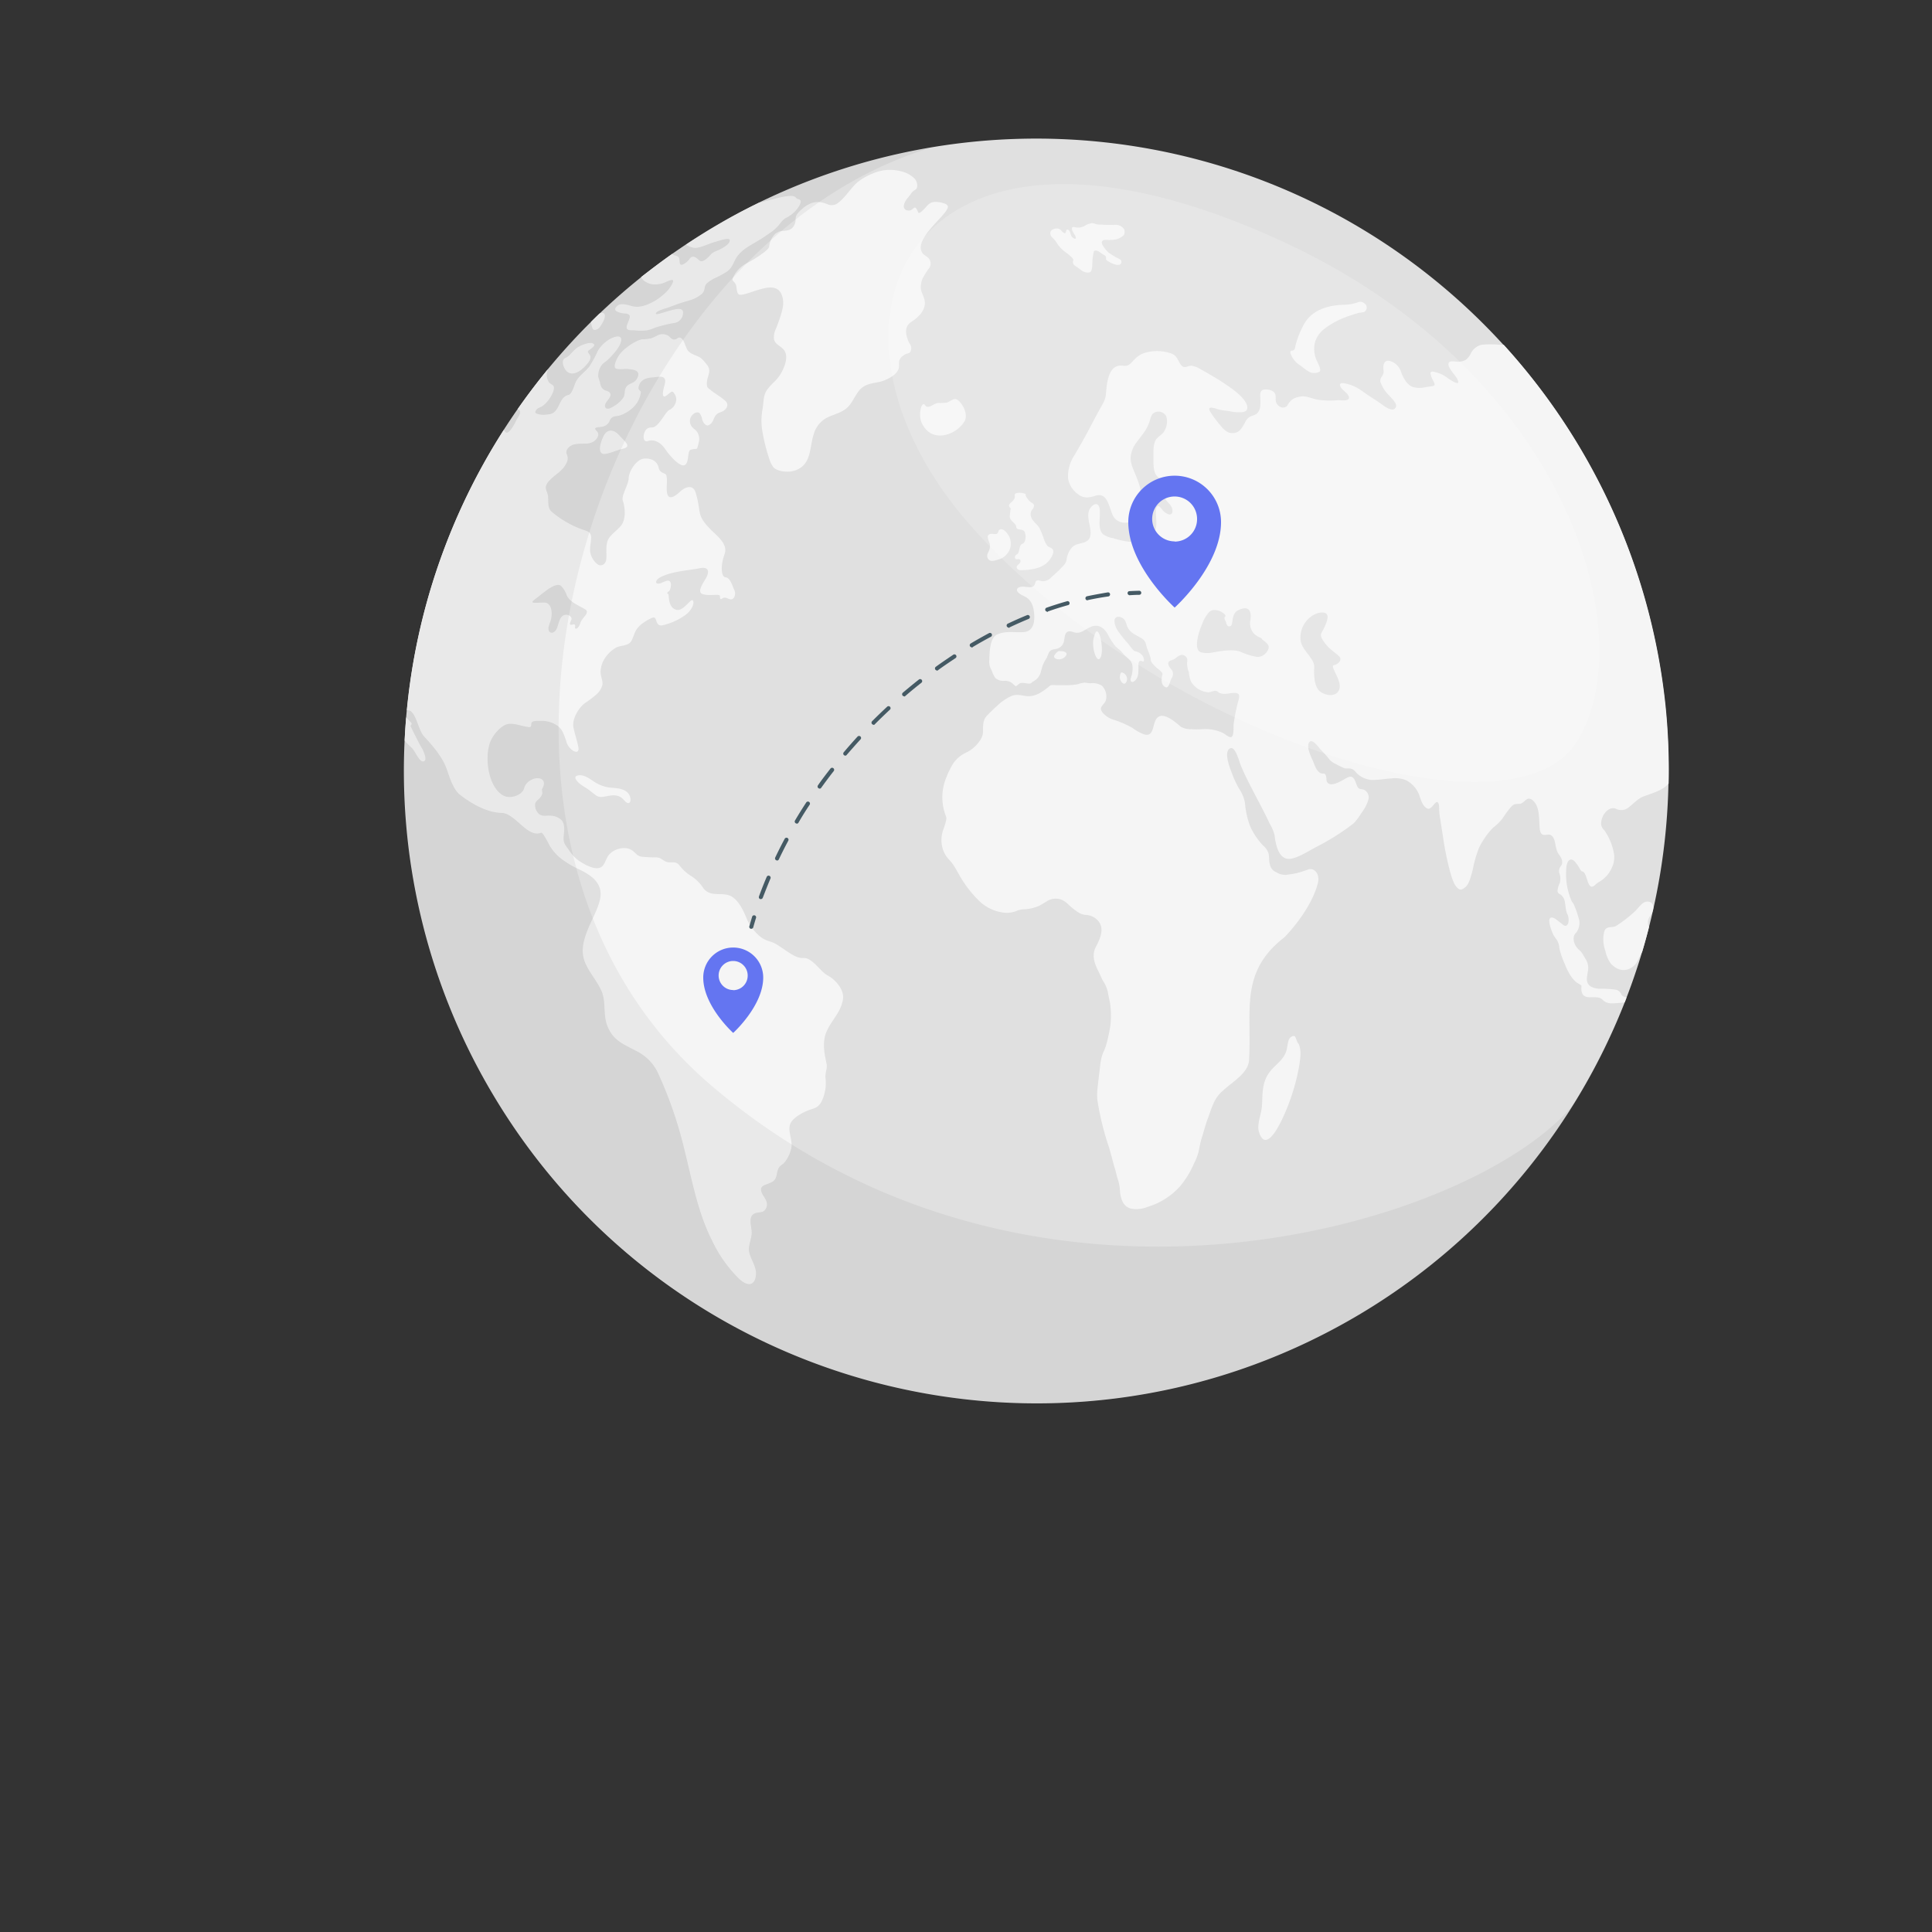 <svg xmlns="http://www.w3.org/2000/svg" viewBox="0 0 500 500"><rect x="0" y="0" width="500" height="500" fill="#333333" stroke="none"/><g id="freepik--Globe--inject-106"><g id="freepik--World--inject-106"><path d="M126.64,281.67C172,359.84,272.15,386.41,350.32,341.06a163.65,163.65,0,1,0-223.68-59.39Z" style="fill:#e0e0e0"></path><path d="M166.52,72.52a4.69,4.69,0,0,0,2.9,1.1,9.92,9.92,0,0,0,1.79-.22c.72-.16,2.43-1.15,2.88-.92s-.49,1.77-1.22,2.62a14.78,14.78,0,0,1-4.22,3.22c-2.43,1.18-3.79,1.25-5.31.85-.51-.14-2.58-.85-3.49-.09s-.69,1.17-.31,1.48a5.48,5.48,0,0,0,2.27.57,1.7,1.7,0,0,1,1,.33c.75.68-1.09,2.83-.53,3.63.34.49,1.28.37,2,.4a13.6,13.6,0,0,0,3.13,0,8.54,8.54,0,0,0,2-.65,34.14,34.14,0,0,1,4.94-1.24,2.64,2.64,0,0,0,2.41-2.56c.1-1.18-.94-1.23-2.22-.94-1.71.38-3.7,1.09-4.2,1.17s-.73,0-.53-.31c.39-.64,2.45-1.14,2.84-1.27l2.48-.92c1.36-.49,2.91-.9,3.56-1.11a8.39,8.39,0,0,0,3-1.66c1-1.07.32-1.68,1.21-2.64a9.33,9.33,0,0,1,2.56-1.59,25.08,25.08,0,0,0,2.69-1.5c1.64-1.2,1.66-2.74,2.89-4.24a10.45,10.45,0,0,1,2.44-2.11c1.3-.84,3.07-1.79,4.05-2.46l1.76-1.2a11.15,11.15,0,0,0,2-1.71c.4-.42.76-1,1.14-1.37a3.78,3.78,0,0,1,1.21-.91,7.92,7.92,0,0,0,3.28-3.16c.92-1.78-.5-1.4-.79-1.8-.48-.68-1.36-.65-2.34-.54-2.14.22-4.76,1.14-7.31,1.68Q191.16,55,186.07,58c-2.92,1.69-5.74,3.48-8.52,5.32a5,5,0,0,0,1.71.73c1.43.49,4-1,5.91-1.48.88-.23,3.58-1.25,3.69-.44.17,1.26-2.85,2.58-3.49,2.85a3.54,3.54,0,0,0-1.46.93c-.79.91-2.07,2.12-2.83,1.56-.48-.36-.88-.85-1.44-1a1,1,0,0,0-1.15.52c-.61.85-2.35,2.2-2.56,1.15-.13-.61,0-1.47-.5-1.75s-.94-.24-1.26-.51c-.07-.06-.11-.13-.17-.19-2.76,1.94-5.46,4-8.07,6A3,3,0,0,0,166.52,72.52Z" style="fill:#f5f5f5"></path><path d="M342.49,85.31a20.3,20.3,0,0,1,5-2.93c.85-.35,1.72-.66,2.6-.94.53-.18,1.08-.34,1.62-.49a8.74,8.74,0,0,0,1.31-.21,1.29,1.29,0,0,0,.07-2.24,2.11,2.11,0,0,0-.48-.29,1.57,1.57,0,0,0-1.3.07,11.19,11.19,0,0,1-3.46.59C343,79,338.91,80.54,337,84.82a24.29,24.29,0,0,0-1.75,4.65c-.07.6-.15,1.21-.8,1.27-.41,0-.6.16-.47.71a6,6,0,0,0,2.61,3.18,21,21,0,0,0,2,1.46,2.87,2.87,0,0,0,2.88.12c.51-.4-.07-1.5-.41-2.29-.13-.3-.29-.59-.42-.87a7.82,7.82,0,0,1-.53-3,7,7,0,0,1,.31-1.79A6.89,6.89,0,0,1,342.49,85.31Z" style="fill:#f5f5f5"></path><path d="M272.93,62.08c.4.46.73,1.07,1.11,1.56a7.58,7.58,0,0,0,1.54,1.48,20.82,20.82,0,0,1,1.9,1.57,1.94,1.94,0,0,1,.2.33c.21.45.05.34,0,.66-.08.58.27.95.83,1.29a14.77,14.77,0,0,1,1.37,1c.76.58,2.25.9,2.55.09a6.5,6.5,0,0,0,.27-1.7,12.83,12.83,0,0,1,.29-2.84,3.7,3.7,0,0,0,.08-.39c0-.23.58-.48,1.25-.07.47.29.95.66,1.22.83s.38.21.49.29a.89.89,0,0,1,.21.78.46.46,0,0,0,.1.31c.16.24.34.27.53.39a7,7,0,0,0,2,.86,2.44,2.44,0,0,0,.82,0,.8.8,0,0,0,.24-1.37A22,22,0,0,1,287,65.45a8,8,0,0,1-1.56-1.86c-.79-1.36.19-1.55,1-1.51a9.42,9.42,0,0,0,1.92-.06,4.07,4.07,0,0,0,2.53-1.25,1.92,1.92,0,0,0,0-1.49,1,1,0,0,0-.09-.13,2.7,2.7,0,0,0-2.5-.93c-1,0-2.15,0-3.2-.09a6.91,6.91,0,0,1-1.42-.11,3.31,3.31,0,0,0-1.06-.27,4.61,4.61,0,0,0-1.82.65,3.44,3.44,0,0,1-2.15.48c-.44-.05-1.16-.35-1.23.2-.1.8.85,1.59,1,2.37.1.59-.57.33-1-.16s-.35-1.17-.72-1.61-.66-.27-.75,0c-.16.41-.08,1-.83.46-.43-.33-.6-.74-1.09-.92-.83-.31-2.74.2-2.08,1.74C272.19,61.45,272.6,61.68,272.93,62.08Z" style="fill:#f5f5f5"></path><path d="M269,136.66c-.74-1.33-2.6-2.12-2.22-4.08.13-.63,1-1.17.78-1.91-.11-.41-.52-.51-.79-.71s-1.47-1.41-1.32-2c.09-.37-3.08-.85-2.84.27.35,1.67-2.34,2-1.18,3.17l.15.14a20.24,20.24,0,0,0-.25,2.14c0,1.16,1.63,1.71,1.68,2.71s1.67.32,2.14,1.23.35,2.81-.57,3.12-.65,2.24-1.29,2.66c-.41.26-.83.52-.51,1.19.2.39,1.35-.28,1.32.66,0,.78-1.23.94-.93,1.77.25.67,1.19.54,1.7.52,2.11-.07,5-.51,6.52-2.35.59-.7,1.81-2.45.85-3.23-.37-.3-.85-.35-1.2-.73a6,6,0,0,1-.88-1.72A20.75,20.75,0,0,0,269,136.66Z" style="fill:#f5f5f5"></path><path d="M106.83,193.83c.63.73,1.69,3.21,2.6,3.22,1.57,0-.09-3.24-.43-3.73s-2.84-5.48-2.79-5.52a.6.6,0,0,0,.3-.59c0-.2-.84-.86-1.38-1.56-.18,2-.31,4-.4,6C105.33,192.46,106.35,193.27,106.83,193.83Z" style="fill:#f5f5f5"></path><path d="M332.91,287.19a54.31,54.31,0,0,0,3.33-11.4c.12-.76.23-1.56.29-2.34a7.14,7.14,0,0,0-.35-3.13,5.33,5.33,0,0,1-.46-.72c-.09-.18-.16-.42-.25-.65a2.67,2.67,0,0,0-.34-.72c-.25-.34-1.37,0-1.68,1.13-.2.7-.29,1.5-.4,2-.53,2.87-3,4.08-4.48,6.1-2.13,2.81-1.75,5.94-2,9-.19,2-1.35,4.69-.75,6.51C327.74,299,331.77,290,332.91,287.19Z" style="fill:#f5f5f5"></path><path d="M419.58,257.29a2,2,0,0,0-1.42-1.16,26.12,26.12,0,0,0-4.12-.24,5.14,5.14,0,0,1-2.19-.5,2.21,2.21,0,0,1-.9-.85c-.51-.89-.17-2,0-3.21a4.39,4.39,0,0,0-.74-3.36c-.25-.43-.51-.9-.78-1.31-.43-.66-1.09-1-1.51-1.68a3.68,3.68,0,0,1-.65-2.4,2.24,2.24,0,0,1,.72-1.31,4.14,4.14,0,0,0,.72-3.06c-.14-.62-.35-1.22-.47-1.66a20.33,20.33,0,0,0-.91-2.41c-.17-.39-.45-.64-.62-1a17.55,17.55,0,0,1-1.3-9c.16-.89.53-1.77,1.3-1.68a1.35,1.35,0,0,1,.65.31,7.89,7.89,0,0,1,1.26,1.68c.31.54.64,1.07.77,1.06,1.56,0,1.27,5.66,3.48,3.46.69-.68,1.61-1,2.33-1.71a10.12,10.12,0,0,0,.85-.88,8.65,8.65,0,0,0,1.53-3,7.19,7.19,0,0,0,.17-2.12,15,15,0,0,0-2.55-6.38,2.31,2.31,0,0,1-.82-1.9c.07-2.13,2-4.44,3.83-3.67a3,3,0,0,0,3.38-.43c1.26-1,2.34-2.24,3.83-2.79,1.91-.71,4.42-1.39,6-2.88l.42-.42a163.27,163.27,0,0,0-.82-20.36c-.08-.72-.21-1.92-.34-2.94a164.1,164.1,0,0,0-41.52-90.26c-.32,0-.66,0-1,0a23.58,23.58,0,0,0-4.75,0,4.2,4.2,0,0,0-2.8,2.3,3.85,3.85,0,0,1-1.45,1.7,4.2,4.2,0,0,1-2.53.32c-.66-.06-1.94-.21-1.76.9s1.74,2.6,2.26,3.62c1.17,2.28-1.74.28-2.49-.24A8.27,8.27,0,0,0,372,96.45c-.53-.13-1.71-.58-1.8.07a5.3,5.3,0,0,0,.78,2.11c.4.85.45,1.13-.16,1.27s-1.32.19-2,.32a6.15,6.15,0,0,1-3.23-.09c-1.39-.52-2.31-2.1-2.92-3.64a4.5,4.5,0,0,0-1.25-2.1,3.87,3.87,0,0,0-1.88-1c-1.37-.22-1.66,1.09-1.47,2.5s-1.11,1.71-.8,3a9.11,9.11,0,0,0,2.28,3.5c.76.86,2.11,2.1,1.68,3-.62,1.34-2.42.15-3.66-.76-1.68-1.24-3.41-2.21-5.1-3.46a11,11,0,0,0-4.7-2c-.87-.15-1.45.28-.49,1.44.45.53,2,1.55,1.81,2.43s-2.19.5-2.82.53a21.66,21.66,0,0,1-5.43-.16c-1.38-.29-2.84-1-4.14-.8a6.7,6.7,0,0,0-1.77.48,4.2,4.2,0,0,0-1.74,1.81.88.88,0,0,1-.51.44,2.55,2.55,0,0,1-.71.16,2.12,2.12,0,0,1-1.82-1.93c0-.82.09-1.71-.62-2.24a3.44,3.44,0,0,0-2.75-.42,1.1,1.1,0,0,0-.59.81c-.14.65.14,2.43-.08,3.64a2.75,2.75,0,0,1-.91,1.75,6.93,6.93,0,0,1-1.46.61,3.09,3.09,0,0,0-1.51,1.59c-.75,1.32-1.34,2.52-2.75,2.74s-2.42-.4-3.68-2a32.74,32.74,0,0,1-2.57-3.44c-1.12-1.89,1.43-.84,2.12-.65,1,.29,2.05.29,3.07.5a10.14,10.14,0,0,0,2.54.23c.68,0,1.87-.11,1.84-1.22-.06-2.46-4.71-5.4-6.06-6.31-.65-.45-1.3-.87-2-1.26-1.08-.67-2.93-1.74-4.13-2.4a6.56,6.56,0,0,0-2.17-.85c-1.15-.12-2.12,1.36-3.3-1-.69-1.39-1.13-1.9-2.35-2.28a11.2,11.2,0,0,0-6.69,0,6.16,6.16,0,0,0-1.67.9c-.85.63-1.77,1.91-2.42,2.22a2.28,2.28,0,0,1-1.32.17c-2.77-.42-3.86,2-4.29,5.37-.12.9-.13,1.93-.32,2.8a5.36,5.36,0,0,1-.54,1.4c-.37.71-1.29,2.32-2,3.66-.43.82-.88,1.63-1.32,2.5-1.24,2.4-2.66,4.85-4.13,7.4a9.79,9.79,0,0,0-1.67,6.07,6.27,6.27,0,0,0,2.52,4c1.49,1.21,3,.94,4.41.48,2.13-.68,3,.41,3.89,3,.39,1.12.75,2.47,1.64,3.18a3.79,3.79,0,0,0,3.15.66c1.14-.35,1.58-1.57,1.5-3a4.15,4.15,0,0,1,.95-3.35,3.38,3.38,0,0,0,.37-3.31c-.58-2-1.88-4.49-2.12-5.79a5.45,5.45,0,0,1,0-2.24,9.68,9.68,0,0,1,.61-1.77c.41-.88,1.79-2.45,2.81-3.93a10.17,10.17,0,0,0,1.47-3.12,5.19,5.19,0,0,1,.6-1.48,2.21,2.21,0,0,1,2.43-.5,2.07,2.07,0,0,1,1.22,1.2,4.73,4.73,0,0,1-.49,3.56c-.57,1.14-1.61,1.38-2.26,2.41s-.63,2.88-.61,4.42-.1,3.35.66,4.59c1,1.56,2.93,1.25,4.23,1.19.59,0,1.25,0,1.91,0a6.82,6.82,0,0,1,2.75.67c.43.29.84,1.55.37,1.8a2.61,2.61,0,0,1-.93.18c-1.29.13-2.63-.07-3.92,0-.82,0-2.12-.07-2.29,1.2-.13,1,.77,1.82,1.27,2.44a2.68,2.68,0,0,1,.87,2.18.74.74,0,0,1-.93.6,3.76,3.76,0,0,1-1.74-1.25c-.31-.36-.73-1.07-1.16-.86-.7.34-.37,2.79-.36,3.56a6.7,6.7,0,0,1-.7,3.81c-1.45,2.13-4.25,2-6.44,1.8a22.51,22.51,0,0,1-4-.9,6.84,6.84,0,0,1-2.51-.94c-1.74-1.35-.68-4.67-1-6.67-.39-2.35-2.41-.78-2.8.6-.63,2.17,1,4.78.26,6.81-.54,1.41-2.25,1.4-3.38,1.8-1.54.56-2.37,2.17-2.65,4-.15,1-.88,1.53-1.46,2.18-.79.87-1.67,1.57-2.49,2.35a3,3,0,0,1-2.16,1c-.54,0-1.3-.45-1.72-.08s-.19,1.21-1,1.5-1.95-.11-2.86,0c-.61.07-1.52.47-1,1.26s1.7,1.11,2.37,1.56c1.39.94,1.84,2.6,1.95,4.39.16,2.46-.49,4.39-2.79,4.54s-4.45-.39-6.75.59c-2,.84-2,4.66-2.09,6.78a4.17,4.17,0,0,0,.59,2.47,9.13,9.13,0,0,0,.95,2,3.16,3.16,0,0,0,2.39.77,2.92,2.92,0,0,1,2.36.94,3.13,3.13,0,0,0,.5.41c.31.17.77-.67,1.42-.8a4,4,0,0,1,1.19.06,3.53,3.53,0,0,0,1.16.09c.39-.07.56-.46.84-.55a3.81,3.81,0,0,0,2-2.69c.19-.57.32-1.17.53-1.73a19.59,19.59,0,0,1,1-1.79,9.85,9.85,0,0,1,.57-1.37c.57-.82,1.31-.66,2.09-.9a2.52,2.52,0,0,0,1.78-2.17c.19-.88.17-1.9,1-2.24.68-.27,1.46.26,2.16.3,1.23.08,2.22-.76,3.26-1.31,2.08-1.09,3.72-.39,4.94,1.82a17.38,17.38,0,0,0,1.83,2.86c.55.65,1.26,1,1.81,1.7.69.83,1.55,1.47,2.22,2.27s.57,2.49.28,3.63c-.11.45-.49,1.17-.17,1.59s.84,0,1.12-.28c.9-.94.76-2.12.79-3.47,0-.62-.06-1.37.45-1.54a1.33,1.33,0,0,1,.72.17c.4.14.38-1.2-.46-1.88a3.44,3.44,0,0,0-1.59-.8c-.43,0-1.49-1.59-1.83-2a25.26,25.26,0,0,1-2.37-2.93,5.3,5.3,0,0,1-1.14-2.79c0-1.52,1.54-1.36,2.35-.67.65.56.69,1.43,1.07,2.21.82,1.71,2.56,2.1,3.84,3,.9.64.87,1.47,1.24,2.58a15.2,15.2,0,0,1,.89,2.53,1.75,1.75,0,0,0,.44,1.23,10.22,10.22,0,0,0,1.22,1.24,7,7,0,0,1,1.19,1.06c.34.5.19.44.1.95-.19,1.1-.26,2.23.74,2.85s1.25-1.37,1.66-2.16a2,2,0,0,0,.34-1.76c-.18-.59-.78-1-1-1.56-.57-1.47.77-1.29,1.43-1.75.85-.57,1.76-1.59,2.87-.71.64.51.5,1,.42,1.74a6.7,6.7,0,0,0,.47,2.4,8.77,8.77,0,0,0,.53,2.35,5.68,5.68,0,0,0,4.47,2.84c.73,0,1.41-.54,2.14-.34.31.08.51.36.79.5a3.45,3.45,0,0,0,1.61.22c.73,0,1.43-.25,2.16-.23,1.18,0,1.52.37,1.19,1.73a49.29,49.29,0,0,0-1.29,6.24c-.09.79.07,2.77-.43,3.33s-1.74-.61-2.31-.91a10.71,10.71,0,0,0-5.39-1,23.06,23.06,0,0,1-2.88,0,5.24,5.24,0,0,1-2.65-.61c-1.35-1.13-4.84-4.36-6.39-2-1,1.55-.58,4.53-3,4a11.22,11.22,0,0,1-3.11-1.69,25.48,25.48,0,0,0-4.8-2.11,6,6,0,0,1-3.06-2c-1.1-1.48.75-1.89,1-3.33a4,4,0,0,0-1.12-3.55,4.72,4.72,0,0,0-2.95-.59c-.52,0-1-.14-1.5-.16a6.28,6.28,0,0,0-1.69.39,16.76,16.76,0,0,1-3.66.26c-.65,0-1.3,0-1.93,0-.38,0-1.36-.13-1.67.13-1.65,1.41-3.71,2.93-5.94,2.71-1.4-.13-2.56-.6-4-.06a13.3,13.3,0,0,0-3.69,2.52c-.94.82-1.83,1.71-2.71,2.61-1,1.06-1,2.49-1,4a3.94,3.94,0,0,1-.84,2.48,8.85,8.85,0,0,1-3.25,2.93,8.39,8.39,0,0,0-3.66,3,24.05,24.05,0,0,0-2,4.23,13.33,13.33,0,0,0,.19,9.45c.36.79-.71,3.17-.91,4a7.9,7.9,0,0,0,.12,4.59,7.36,7.36,0,0,0,1.66,2.67c1.45,1.5,2.27,3.61,3.49,5.42a29.51,29.51,0,0,0,3.87,4.82,11.11,11.11,0,0,0,6.54,3.35,6.65,6.65,0,0,0,3.5-.43,4.81,4.81,0,0,1,1.86-.41,10.94,10.94,0,0,0,3.88-.87c.65-.34,1.29-.74,1.88-1.08a4.26,4.26,0,0,1,4.09-.5,6.25,6.25,0,0,1,1.59,1.11,16.88,16.88,0,0,0,3,2.35,5,5,0,0,0,1.72.46A4.3,4.3,0,0,1,284,238.1c2,2,.79,4.69-.41,7-1.12,2.14-.29,4.37.63,6.17.45.86.76,1.74,1.22,2.55a8.73,8.73,0,0,1,1.26,2.85c.15,1,.38,1.9.56,2.83a21.87,21.87,0,0,1,.12,5.77c-.13.94-.31,1.88-.52,2.82-.1.46-.2.92-.32,1.37a16.4,16.4,0,0,1-.81,2.48,7.91,7.91,0,0,0-.47,1.1,15.12,15.12,0,0,0-.55,2.85c-.18,1.6-.54,4.4-.7,6a13.78,13.78,0,0,0,0,2.87,72.78,72.78,0,0,0,3,12.16c.57,1.88,1,3.85,1.59,5.71.28.95.45,2,.81,2.9a14.45,14.45,0,0,1,.48,3.16c.32,2.19,1,3.53,2.7,4.08a7.65,7.65,0,0,0,4.44-.44,18.29,18.29,0,0,0,8.37-5.33,23.31,23.31,0,0,0,3.58-5.84,14.29,14.29,0,0,0,1.18-3c.26-1.12.43-2.28.77-3.39.53-1.68,1-3.54,1.61-5.19,1-2.59,1.45-4.83,3.36-6.77a36,36,0,0,1,2.83-2.41c1.54-1.27,4.36-3.33,4.52-6,.77-12.76-2.57-22.8,9.17-31.84,3.17-3.28,7.33-8.81,8.64-14,.62-2.47-1-4.1-2.57-3.52a25.8,25.8,0,0,1-2.91.92c-.9.22-1.82.3-2.73.46a4.47,4.47,0,0,1-2.58-.71,2.6,2.6,0,0,1-1.6-1.91c-.31-1-.15-1.95-.37-2.92a4.52,4.52,0,0,0-1.5-2.15,18.07,18.07,0,0,1-3.27-4.91,22.3,22.3,0,0,1-1.33-6,9.65,9.65,0,0,0-1.54-3.74,25.51,25.51,0,0,1-1.76-3.76c-.5-1.29-2.35-5.76-.56-6.63,1.4-.69,2.33,3.35,2.78,4.42.9,2.13,1.87,4.08,2.87,6l1.56,3c.87,1.63,1.89,3.64,2.29,4.47.25.5.49,1,.72,1.51a11.66,11.66,0,0,1,1.29,3c.46,4,1.62,6.27,3.85,6.18,2-.07,5.09-2.12,7-3.1a61.6,61.6,0,0,0,9.6-6.07,14.33,14.33,0,0,0,2-2.66,10.51,10.51,0,0,0,1.79-3.33,2.21,2.21,0,0,0-.84-2.58c-.56-.38-1.24-.16-1.7-.6s-.64-1.61-1.06-2.26c-.83-1.27-1.81-.41-2.79.12s-3,1.72-4,.9c-.65-.58-.27-1.24-.57-2s-.74-.38-1.23-.56c-1.25-.44-1.7-2.3-2.26-3.52-.43-.93-1.38-3-1-4.13.62-1.85,2.5.71,3,1.38a27.1,27.1,0,0,1,2.12,2.31,4.29,4.29,0,0,0,1.93,1.54,16,16,0,0,0,2.29,1.11c.61.15,1.24-.07,1.86.18a2.12,2.12,0,0,1,.92.7,6.17,6.17,0,0,0,4.1,2.15c1.74.06,3.56-.31,5.21-.39a7.67,7.67,0,0,1,3.86.48,7.27,7.27,0,0,1,3.27,3.57c.48,1.27.86,3,2.09,3.69s2.13-2.23,2.84-1.51c.39.39.3,1.55.33,2.09a17.21,17.21,0,0,0,.24,2c.24,1.53.48,3.09.73,4.65a75.8,75.8,0,0,0,1.95,9.52c.44,1.47,1.09,3.7,2.39,4.23.57.23,1.53-.55,1.94-1.1a7.34,7.34,0,0,0,.86-2,23.39,23.39,0,0,0,.71-2.67,30.65,30.65,0,0,1,1.46-4.92,15.82,15.82,0,0,1,1.1-2,17.7,17.7,0,0,1,2.58-3.29,14.67,14.67,0,0,0,2.25-2.15c.26-.36.51-.73.76-1.1a24.46,24.46,0,0,1,1.58-2.07,2.64,2.64,0,0,1,.95-.73,6.52,6.52,0,0,1,1.33-.11c.89-.13,1.19-.84,1.94-1.23s1.45.25,1.9.8c1.25,1.55,1.17,4,1.29,6,.07,1,.1,2.31,1.06,2.45s1.55-.43,2.28.39.75,2.51,1.16,3.68,1.29,1.62,1.37,2.89c.06.81-.28.93-.62,1.55a2,2,0,0,0,0,1.73,4.05,4.05,0,0,1,0,2.21,6.07,6.07,0,0,0-.59,2,.94.94,0,0,0,.63.9,2.81,2.81,0,0,1,1.25,1.85c.09.5.15,1,.2,1.39a8,8,0,0,0,.34,1.66c.08.17.16.31.24.46a3.7,3.7,0,0,1,.18,1.79,1.25,1.25,0,0,1-.57,1c-.3.12-.67-.08-1-.36-.51-.4-1.28-1-1.75-1.35a2.33,2.33,0,0,0-.91-.39c-1.68-.19,0,3.9.38,4.56s.71,1,1,1.51a4.63,4.63,0,0,1,.49,1.88,20.81,20.81,0,0,0,1.38,4,15.76,15.76,0,0,0,1.77,3.45,7.9,7.9,0,0,0,1.19,1.31c.13.11,1.4.84,1.39.9-.48,4.84,3.73,2,5.36,3.57,1.26,1.4,2.93,1,4.56.91a8.22,8.22,0,0,0,1.28-.18c.16-.41.3-.81.46-1.22C420.37,258,419.79,257.81,419.58,257.29ZM325.27,170a17.46,17.46,0,0,1-4.27-1.33c-2-.77-5.2-.15-7.21.2a6.36,6.36,0,0,1-3-.06c-2-.66-.6-5.19.33-7.33a9.25,9.25,0,0,1,1.85-3.13c1.59-1.41,4.65.66,4.12,1.19s.17,1.14.27,1.73.65,1.16,1.24.65,0-3.12,1.86-4c.22-.1.45-.2.7-.29,1.91-.69,2.82.4,2.44,2.8a4.8,4.8,0,0,0,0,1.73c.5,2.47,2.94,2.87,2.95,3.14s.92.64,1.62,1.56S327.33,170.19,325.27,170Zm21.38,8.23c-.46,1.81-2.61,2.12-4.62,1s-2-4.47-1.91-6.64-3.24-4.36-3.52-6.83c-.5-4.38,3.28-7.56,5.95-7.23,2.06.26.55,3.25-.54,5.22-.37.69-.06,1.34.59,2.29,1.35,2,3.14,2.93,4,3.85s-.27,2-1.39,2.26S347.23,175.92,346.65,178.22Z" style="fill:#f5f5f5"></path><path d="M204.65,290.58c.76-1.39,3.06-2.69,4.73-3.3,1.31-.48,2.17-.47,3.13-2a10.84,10.84,0,0,0,1.15-6.06c-.21-1.37.45-2.68.3-3.66s-1-3.89-.63-6.48c.5-4,4.18-6.3,4.83-10.47.41-2.6-2.17-5.23-4-6.19s-3.83-4.42-6-4.49l-.7,0c-2.14-.07-5.18-3-7.29-3.94a13.38,13.38,0,0,0-1.46-.52c-2.13-.64-4.5-3.34-5.51-5.84-.93-2.32-2.11-4.53-3.8-5.58-2.29-1.41-5.53.37-7.41-2.25a10.69,10.69,0,0,0-2.87-2.93,11.34,11.34,0,0,1-3.11-2.7c-1.22-1.73-2.39-.52-3.85-1.27-.84-.43-1.13-.9-2.15-1a39.07,39.07,0,0,1-3.91-.18c-1.05-.16-1.41-.73-2.23-1.43-1.87-1.59-5-.63-6.33,1-.64.8-.92,2.06-1.55,2.77-1.28,1.45-3.92.09-5.49-.86a9.63,9.63,0,0,1-3.09-2.93c-.94-1.47-1.69-1.88-1.55-3.7.1-1.31.45-3-.44-4.2a4.15,4.15,0,0,0-3-1.27c-.84-.09-2,.22-2.75-.29a3.05,3.05,0,0,1-1.16-2.9c.23-.68,1-1.06,1.36-1.61a2.37,2.37,0,0,0,.48-1c0-.19-.13-1-.09-1.06.84-1.4.55-2.26-.24-2.65-1.41-.68-3.91.55-4.35,2.36s-3.45,2.89-5.31,2c-3.63-1.82-5.06-8.86-3.65-13.5.64-2.13,3.11-5,5.05-5.13,1.56-.13,3.19.6,5,.83.73.16.73-.36.74-.88,0-.84,1.69-.72,2.9-.72s3.9.61,5.06,2.56a15.89,15.89,0,0,1,1.16,3c.7,2.18,3.51,3.57,3.06,1.23-.27-1.47-.91-3.34-1.26-5-.47-2.33,1.43-5.27,3-6.4a25.55,25.55,0,0,0,2.76-2.08,5.06,5.06,0,0,0,1.73-2.62c.15-1.24-.63-2.43-.45-3.79a6.55,6.55,0,0,1,.83-2.68,8.38,8.38,0,0,1,3.24-3.21c1.22-.62,3.29-.31,4-1.92s.81-2.64,2.22-3.88a12.14,12.14,0,0,1,2.9-1.82c1.67-.78.65,2.06,2.63,1.93a16.46,16.46,0,0,0,5.74-2.46c1.91-1.19,2.83-3.31,2.29-4s-2.42,2.92-4.29,2.4a2.87,2.87,0,0,1-.57-.24c-1.7-1-1.21-3.91-1.55-3.87s-.28-.46.18-.64,1.27-3.36-.7-2.7a9.72,9.72,0,0,0-1.05.43c-1.94.86-2.07-.66-.14-1.55,3.07-1.43,6.61-1.55,10-2.2,2-.4,2.68.7,1.37,2.83s-2,3.56-.56,3.94c1.93.5,4.34-.27,4.32.51,0,.5,0,1,.69.51,1.05-.68,2,1.06,2.94-.16a2.16,2.16,0,0,0,0-2.16c-.47-1.07-1-3-2.19-3.11s-1.22-3.11-.4-5.51l.24-.75c.71-2.42-2.13-4.55-3.51-5.94-4.07-4.1-2.42-4.22-4.05-9.7-.61-2-2.39-1.8-4.13-.18-.92.86-1.84,1.47-2.5,1.34-1.7-.33-.15-5.43-1.25-6-.6-.32-1.43-.48-1.68-1.54-.37-1.88-2.13-2.64-3.94-2.41s-3.76,3.16-3.83,5-2,4.55-1.52,5.88,1,4.68-.52,6.51c-.93,1.11-2.18,1.93-3,3.07-1.42,2-.19,5.34-1.09,6.47a1.34,1.34,0,0,1-1.86.45,5.13,5.13,0,0,1-2-3.43c-.08-2.92,1.21-4.56-1.2-5.35a25.53,25.53,0,0,1-8.69-4.82c-1.17-1-.86-2.3-1-4s-1.54-2.23.59-4.38c1.33-1.35,3.23-2.25,4.21-4.34s-.94-2.31.48-3.9,4.22-.74,5.63-1.24a2.89,2.89,0,0,0,1.83-1.36c.78-1.43-.38-1.57-.55-2.32,0-.24.4-.36.85-.41a4.44,4.44,0,0,0,1.78-.37,3,3,0,0,0,.9-.84c.27-.39.27-.7.61-1.07a2.09,2.09,0,0,1,1.09-.55,5.49,5.49,0,0,0,2.37-.71,8.2,8.2,0,0,0,3.24-2.76,6.69,6.69,0,0,0,1-2.74c-.1-.52-.75-.5-.6-1.3.48-2.63,3.33-2.46,4.28-2.59,1.45-.19,3.17-.48,2.43,2.11-.34,1.15-1,3.92.73,2.49,1-.82,1.33-1.22,1.78-.38a2.44,2.44,0,0,1,.38,2.38,3.17,3.17,0,0,1-1.7,1.92c-1.08.64-2.63,4.31-4.3,4.49-.27,0-.55,0-.81.09-1.69.23-2.08,4.07-.37,3.44s3.46.55,4.42,2c1.35,2,3.49,4.21,4.65,4.29,1.74.11,1.05-3.73,1.93-4a4.46,4.46,0,0,1,1.57-.26c.28,0,.7-2.19.71-2.42a3.4,3.4,0,0,0-.46-1.85c-.63-1-1.71-1.14-1.93-2.65-.24-1.69,1.59-3,2.42-2.39a3.28,3.28,0,0,1,.73,1.66c.29,1.08,1.11,1.73,1.54,1.56a2.22,2.22,0,0,0,.77-.5c.61-.62.68-1.43,1.19-2.08.82-1.05,1.76-.66,2.55-1.66a1.4,1.4,0,0,0-.16-2.19c-1.2-1.09-2.61-1.78-3.76-2.78a8.11,8.11,0,0,1-.68-.55c-.34-.36-.28-1.66,0-2.6a9,9,0,0,0,.39-1.66,2.52,2.52,0,0,0-.75-1.83,8.57,8.57,0,0,0-1.39-1.54c-.86-.71-3-1-3.63-2.34s-.91-3-2.08-3c-.14,0-.62.39-.83.45a1.21,1.21,0,0,1-.78,0c-.47-.17-.71-.62-1.1-.88a2.89,2.89,0,0,0-3.07,0,11,11,0,0,1-1.41.63,12,12,0,0,1-2.51.26,11.8,11.8,0,0,0-3.67,2,9.44,9.44,0,0,0-2.05,2c-.87,1.24-1.67,3.27-.85,3.57s2.37,0,3.39.14,3.18.24,2.06,2.41c-.86,1.65-2.67,1-3.13,3-.15.66,0,1.24-.46,2a8.34,8.34,0,0,1-1.63,1.67A12.85,12.85,0,0,1,158,105.6c-.74.4-1.64.12-1.41-.85.18-.78,1-1.34,1.3-2.13a.94.94,0,0,0-.47-1.29,2.59,2.59,0,0,0-.69-.26,2.08,2.08,0,0,1-1.15-1,4.25,4.25,0,0,1-.28-.92c-.11-.56-.36-1.1-.48-1.71A4.54,4.54,0,0,1,156,94.14c.31-.26.67-.49,1.08-.84a19.73,19.73,0,0,0,2.28-2.45c1.5-1.88,2-3.77.54-3.76s-4,1.55-5.26,3.87a26,26,0,0,1-2.19,4c-.91,1.13-2.07,1.92-2.92,3.06s-.88,2.14-1.51,3.26-.81.8-1.52,1.15c-1.6.78-1.74,3.38-3.32,4.42a3.7,3.7,0,0,1-1.6.43,5.39,5.39,0,0,1-2.64-.21c-.23-.1-.55-.21-.31-.73.35-.75,1.11-.87,1.59-1.16,1.5-.9,3.1-3.39,3.14-4.75,0-.9-.79-.93-1.2-1.36a3.55,3.55,0,0,1-.33-3.56q-4.17,5.07-7.88,10.41a.77.77,0,0,1,.64.57c.12.44-.14.93-.54,1.57a9.65,9.65,0,0,0-.68,1.23c-.33.68-1.72,3.23-2.48,2.59a4.3,4.3,0,0,1-.52-.59,163.33,163.33,0,0,0-25.07,72.54,1.37,1.37,0,0,1,1.31.5c1.33,1.42,1.84,4.87,3.18,6.3,2.22,2.38,4.79,5.34,5.88,8.55.71,2.09,1.7,5.2,3.37,6.5,3.25,2.52,7.17,4.62,10.75,4.69s6.71,6.6,10.27,5.13c.43-.18,1.94,2.88,2.16,3.29a12.27,12.27,0,0,0,3.4,3.71,25.06,25.06,0,0,0,4.49,2.6c2.85,1.42,6.23,3.52,5.11,7.94-.69,2.66-2.14,5.11-3.15,7.66s-1.85,5.41-.7,8.25,3.19,4.91,4.35,7.63.3,6,1.5,9c1.49,3.73,4.15,4.64,7.46,6.41a12,12,0,0,1,5.75,6A105.73,105.73,0,0,1,177,297c2.06,8.09,3.5,16.62,7.3,24.07a34.29,34.29,0,0,0,7,9.89c1.94,1.81,4,2.12,4.33-1,.19-1.94-1.14-3.72-1.66-5.53s.37-3.23.55-5.05c.15-1.5-.91-3.93.27-5s2.66-.1,3.43-1.64c1-1.95-1.11-3.14-1.27-4.77s2.53-1.34,3.54-2.67c.63-.84.5-2,1-2.95.38-.73.81-.81,1.34-1.3a8.44,8.44,0,0,0,1.87-3.61C205.39,295.28,203.58,292.55,204.65,290.58ZM138.56,155c1.81-1.34,5.1-4.44,6.57-3.43a6.12,6.12,0,0,1,1.55,2.49c.81,1.84,3.33,2.74,4.75,3.63s-.84,2.12-1.24,3.55-1.5,1.89-1.36,1.07c.08-.49.09-.88-.64-.67-1,.29-.71-.42-.34-1.2.5-1.08-2-2.32-2.94-.11a16,16,0,0,0-.62,1.85c-.68,2.29-2.92,2-2.23-.29.09-.28.19-.57.3-.86.83-2.25.4-5.08-1.48-5.08C138.73,155.92,136.62,156.42,138.56,155Z" style="fill:#f5f5f5"></path><path d="M153.34,84.92c.21.9,1.46.26,1.74-.09s1.82-2.47,1.38-3.48c-.21-.49-.74-.45-1.32-.19-.75.71-1.47,1.44-2.2,2.16A6.57,6.57,0,0,0,153.34,84.92Z" style="fill:#f5f5f5"></path><path d="M255.52,144.19c.47,1.64,2.25.75,3.22.51a4.49,4.49,0,0,0,2.68-2.8,4.28,4.28,0,0,0-.23-3c-.42-.86-1.58-2.38-2.5-1.81-.37.22-.29.71-.6,1s-1.23,0-1.72.08c-1.39.25-.4,1.78-.22,2.62a2.94,2.94,0,0,1-.2,1.71C255.76,143,255.34,143.57,255.52,144.19Z" style="fill:#f5f5f5"></path><path d="M284.86,170.08c.94-2.07-.44-8.43-1.41-6.21a8.49,8.49,0,0,0-.41,1.26C282.42,167.53,283.91,172.16,284.86,170.08Z" style="fill:#f5f5f5"></path><path d="M427.07,237.08c1-1.4,1.26-3.38-.31-3.71s-2.4,1.28-3.64,2.48a33,33,0,0,1-4.84,3.75c-1,.68-2.67-.21-3.14,1.63a8.7,8.7,0,0,0,.34,4.89,8.38,8.38,0,0,0,1.39,3.24c1.44,1.63,3.76,2.48,5.88.68a4.15,4.15,0,0,0,.86-1c.38-.63.87-1.92,1.38-2.69.64-2.14,1.23-4.3,1.78-6.46A2.56,2.56,0,0,1,427.07,237.08Z" style="fill:#f5f5f5"></path><path d="M157.7,203.81a9.63,9.63,0,0,1-4.28-1.74c-1.25-.83-2.73-1.82-4.13-1.3-1,.39.18,1.6.84,2.13a14.3,14.3,0,0,0,1.53,1c.86.54,2,1.55,2.67,2a2.14,2.14,0,0,0,1.28.35c1.78-.07,3.64-1.09,5.39.33.41.34,1.07,1.31,1.62,1.26l.1,0c.59-.19.52-1.24.29-1.8C162.11,203.85,159.25,204,157.7,203.81Z" style="fill:#f5f5f5"></path><path d="M291.55,176.39a1.73,1.73,0,0,0-1-2.29c-.54-.29-.67.35-.73,1.1C289.74,176.16,290.92,177.8,291.55,176.39Z" style="fill:#f5f5f5"></path><path d="M275.61,170c.75-.72.64-1.51-1.5-1.51-.34,0-.88.52-1.24,1.13C272.36,170.5,274.34,171.22,275.61,170Z" style="fill:#f5f5f5"></path><path d="M249.62,109c1.24-2.21-1.31-5.84-2.48-5.73-.71.07-1.42.69-2,.9a11.71,11.71,0,0,1-2.3.12c-1.27.08-2.61,1.8-3.46.55s-1.91,2.55-.73,4.84C241.36,115,247.75,112.37,249.62,109Z" style="fill:#f5f5f5"></path><path d="M156.22,112.82c-1,2.08-1.35,4-.41,4.54s3.53-.83,5.31-1.21c2.56-.56.58-1.84-1-3.62C159.09,111.35,157.25,110.75,156.22,112.82Z" style="fill:#f5f5f5"></path><path d="M235.83,83.32c1.4-.92,3.87-2.81,3.48-5.42-.23-1.56-1.08-2.17-1-3.89a6.4,6.4,0,0,1,.42-1.88,19.29,19.29,0,0,1,1.76-2.77,2.06,2.06,0,0,0,.27-1.73c-.34-1.19-1.45-1.35-2-2.1-2.73-3.82,7.35-10.48,6.5-12.26a1.39,1.39,0,0,0-.82-.6,8,8,0,0,0-2.09-.42,3.94,3.94,0,0,0-1.21.14,3.77,3.77,0,0,0-1.47,1.17c-.77.86-1.74,1.8-2,1.49-.1-.12-.14-.41-.36-.79-.61-1.09-.73-.28-1.57.13-.41.19-1.81.25-1.83-1s1.35-2.48,1.76-3.13a3.15,3.15,0,0,1,1.2-1.15c.71-.34.73-2-.29-3a7.24,7.24,0,0,0-3.38-1.77,11,11,0,0,0-7.25.53,16,16,0,0,0-3.74,2.06c-1.67,1.23-3.39,4.16-5.29,5.56a2.64,2.64,0,0,1-2.93.29c-1.64-.56-3.74-1.26-6.88,1.72-1.93,1.85-.71,2.07-1.58,3.82s-2.94,1.27-3.74,1.57a4.94,4.94,0,0,0-1.15.62,5.37,5.37,0,0,0-1.56,3.09c0,.39-.12.72-1.26,1.63a31.41,31.41,0,0,1-4.63,2.93,7.57,7.57,0,0,0-3.19,3.13c-.78,1.38-.27,1.37.12,1.84a2.16,2.16,0,0,1,.41.83c.14.55.11,2,.77,2.28s2.83-.56,4.44-1.07c2.73-.87,5.3-1.44,6.44.84a5.23,5.23,0,0,1,.5,2.54c0,1.72-1.19,4.79-1.85,6.49a4.88,4.88,0,0,0-.5,2.89c.53,1.61,2.43,1.69,3,3.51.43,1.43-.2,3.39-1.18,5.12-1.08,1.92-2.32,2.57-3.53,4.18s-.94,3.46-1.28,5.15a16.64,16.64,0,0,0,.05,6.22,47.48,47.48,0,0,0,1.65,6.49,7.17,7.17,0,0,0,1.09,2.29c.8,1,3.17,1.38,4.86,1.07a5.6,5.6,0,0,0,3-1.59c1.93-2.06,1.72-5.39,2.6-8a6.9,6.9,0,0,1,3.89-4.49c1.61-.74,3.73-1.18,5.15-2.75,1.16-1.29,1.93-3.35,3.15-4.53,1.64-1.58,4.06-1.39,5.83-2.06,1.21-.46,3.65-1.57,4-3.33.17-1-.16-1.47.34-2.36a3.46,3.46,0,0,1,1.38-1.17c.2-.11.57-.19.92-.32.51-.2.75-1.4.42-2-.23-.42-.5-.81-.61-1.09C234.23,86.11,234.16,84.42,235.83,83.32Z" style="fill:#f5f5f5"></path><path d="M152.4,90.65c.74-.52,1.65-1.16,1.33-1.55-.08-.14-.31-.15-.41-.27s-1.21-.21-3.12.67-2.5,2.61-3.85,3.12-.48,3,.63,3.72c1.66,1.07,3.92-.73,5.24-2.48C153.89,91.65,151.35,91.41,152.4,90.65Z" style="fill:#f5f5f5"></path><path d="M333,63c-98.23-46-128.58,21.07-81,73.95s138.74,82.28,156,55.12S406,97.18,333,63Z" style="fill:#fff;opacity:0.2"></path><g style="opacity:0.05"><path d="M184.6,281.37c-80-67.65-29.18-218,56.74-243.25h0c-3.12.52-6.24,1.11-9.37,1.82A163.64,163.64,0,1,0,407.41,285.58C382.49,316.68,268.55,352.36,184.6,281.37Z"></path></g></g></g><g id="freepik--Locators--inject-106"><g id="freepik--Pins--inject-106"><path id="freepik--Pin--inject-106" d="M189.74,245.22A7.75,7.75,0,0,0,182,253c0,7.36,7.75,14.32,7.75,14.32s7.76-7,7.77-14.32A7.77,7.77,0,0,0,189.74,245.22Zm0,11a3.76,3.76,0,1,1,3.76-3.76A3.76,3.76,0,0,1,189.73,256.26Z" style="fill:#6475F1"></path><path id="freepik--pin--inject-106" d="M304,123.11a12,12,0,0,0-12,12c0,11.37,12,22.13,12,22.13s12-10.75,12-22.12A12,12,0,0,0,304,123.11Zm0,17a5.81,5.81,0,1,1,5.8-5.8A5.8,5.8,0,0,1,304,140.16Z" style="fill:#6475F1"></path><path d="M292.17,154a.53.53,0,0,1,0-1c.89-.06,1.78-.09,2.66-.11h0a.53.53,0,0,1,.53.52.52.52,0,0,1-.52.53c-.87,0-1.74.06-2.61.11Z" style="fill:#455a64"></path><path d="M196.92,232.68a.63.63,0,0,1-.19,0,.53.53,0,0,1-.31-.68c.61-1.68,1.28-3.38,2-5.06a.52.52,0,0,1,.69-.28.53.53,0,0,1,.29.69c-.7,1.66-1.36,3.35-2,5A.52.52,0,0,1,196.92,232.68Zm4.18-10a.59.59,0,0,1-.22-.05.53.53,0,0,1-.25-.71c.77-1.61,1.59-3.25,2.45-4.85a.53.53,0,0,1,.71-.21.52.52,0,0,1,.22.71c-.85,1.59-1.67,3.2-2.43,4.81A.53.53,0,0,1,201.1,222.71Zm5.1-9.54a.56.56,0,0,1-.27-.08.52.52,0,0,1-.18-.72c.91-1.54,1.88-3.1,2.87-4.61a.53.53,0,1,1,.88.58c-1,1.5-1.94,3-2.84,4.57A.53.53,0,0,1,206.2,213.17Zm5.91-9.06a.49.49,0,0,1-.3-.1.53.53,0,0,1-.13-.73c1-1.46,2.14-2.92,3.25-4.35a.52.52,0,0,1,.74-.09.53.53,0,0,1,.1.74c-1.11,1.41-2.19,2.87-3.23,4.31A.5.5,0,0,1,212.11,204.11Zm6.65-8.53a.54.54,0,0,1-.34-.12.52.52,0,0,1-.06-.74c1.15-1.37,2.36-2.74,3.59-4.08a.53.53,0,0,1,.74,0,.53.53,0,0,1,0,.75c-1.21,1.32-2.41,2.68-3.56,4A.52.52,0,0,1,218.76,195.58Zm7.31-8a.51.51,0,0,1-.37-.15.53.53,0,0,1,0-.75c1.26-1.26,2.57-2.53,3.9-3.76a.52.52,0,1,1,.71.77c-1.31,1.22-2.62,2.48-3.87,3.74A.51.51,0,0,1,226.07,187.62Zm7.92-7.35a.53.53,0,0,1-.34-.93c1.38-1.17,2.79-2.33,4.2-3.44a.53.53,0,0,1,.65.83c-1.4,1.1-2.8,2.25-4.16,3.42A.57.57,0,0,1,234,180.27Zm8.5-6.69a.5.5,0,0,1-.42-.22.52.52,0,0,1,.12-.73c1.46-1.06,3-2.1,4.47-3.09a.53.53,0,1,1,.58.88c-1.49,1-3,2-4.44,3.06A.5.5,0,0,1,242.49,173.58Zm9-6a.53.53,0,0,1-.45-.25.53.53,0,0,1,.18-.73c1.55-.92,3.14-1.82,4.73-2.67a.52.52,0,0,1,.71.21.54.54,0,0,1-.21.72c-1.57.84-3.15,1.73-4.69,2.65A.52.52,0,0,1,251.53,167.63Zm9.54-5.1a.53.53,0,0,1-.23-1c1.65-.78,3.32-1.53,5-2.21a.54.54,0,0,1,.69.29.53.53,0,0,1-.29.69c-1.63.67-3.29,1.41-4.92,2.18A.59.59,0,0,1,261.07,162.53Zm10-4.11a.53.53,0,0,1-.5-.36.52.52,0,0,1,.32-.67c1.73-.6,3.47-1.16,5.19-1.64a.53.53,0,1,1,.29,1c-1.7.48-3.42,1-5.13,1.62A.38.38,0,0,1,271.07,158.42Zm10.4-2.94a.52.52,0,0,1-.51-.42.53.53,0,0,1,.4-.63c1.8-.38,3.6-.7,5.36-1a.52.52,0,0,1,.6.45.53.53,0,0,1-.45.6c-1.73.24-3.51.56-5.29.94Z" style="fill:#455a64"></path><path d="M194.44,240.37l-.14,0a.53.53,0,0,1-.37-.65q.36-1.27.75-2.55a.53.53,0,0,1,1,.31c-.26.84-.51,1.68-.74,2.52A.54.54,0,0,1,194.44,240.37Z" style="fill:#455a64"></path></g></g></svg>